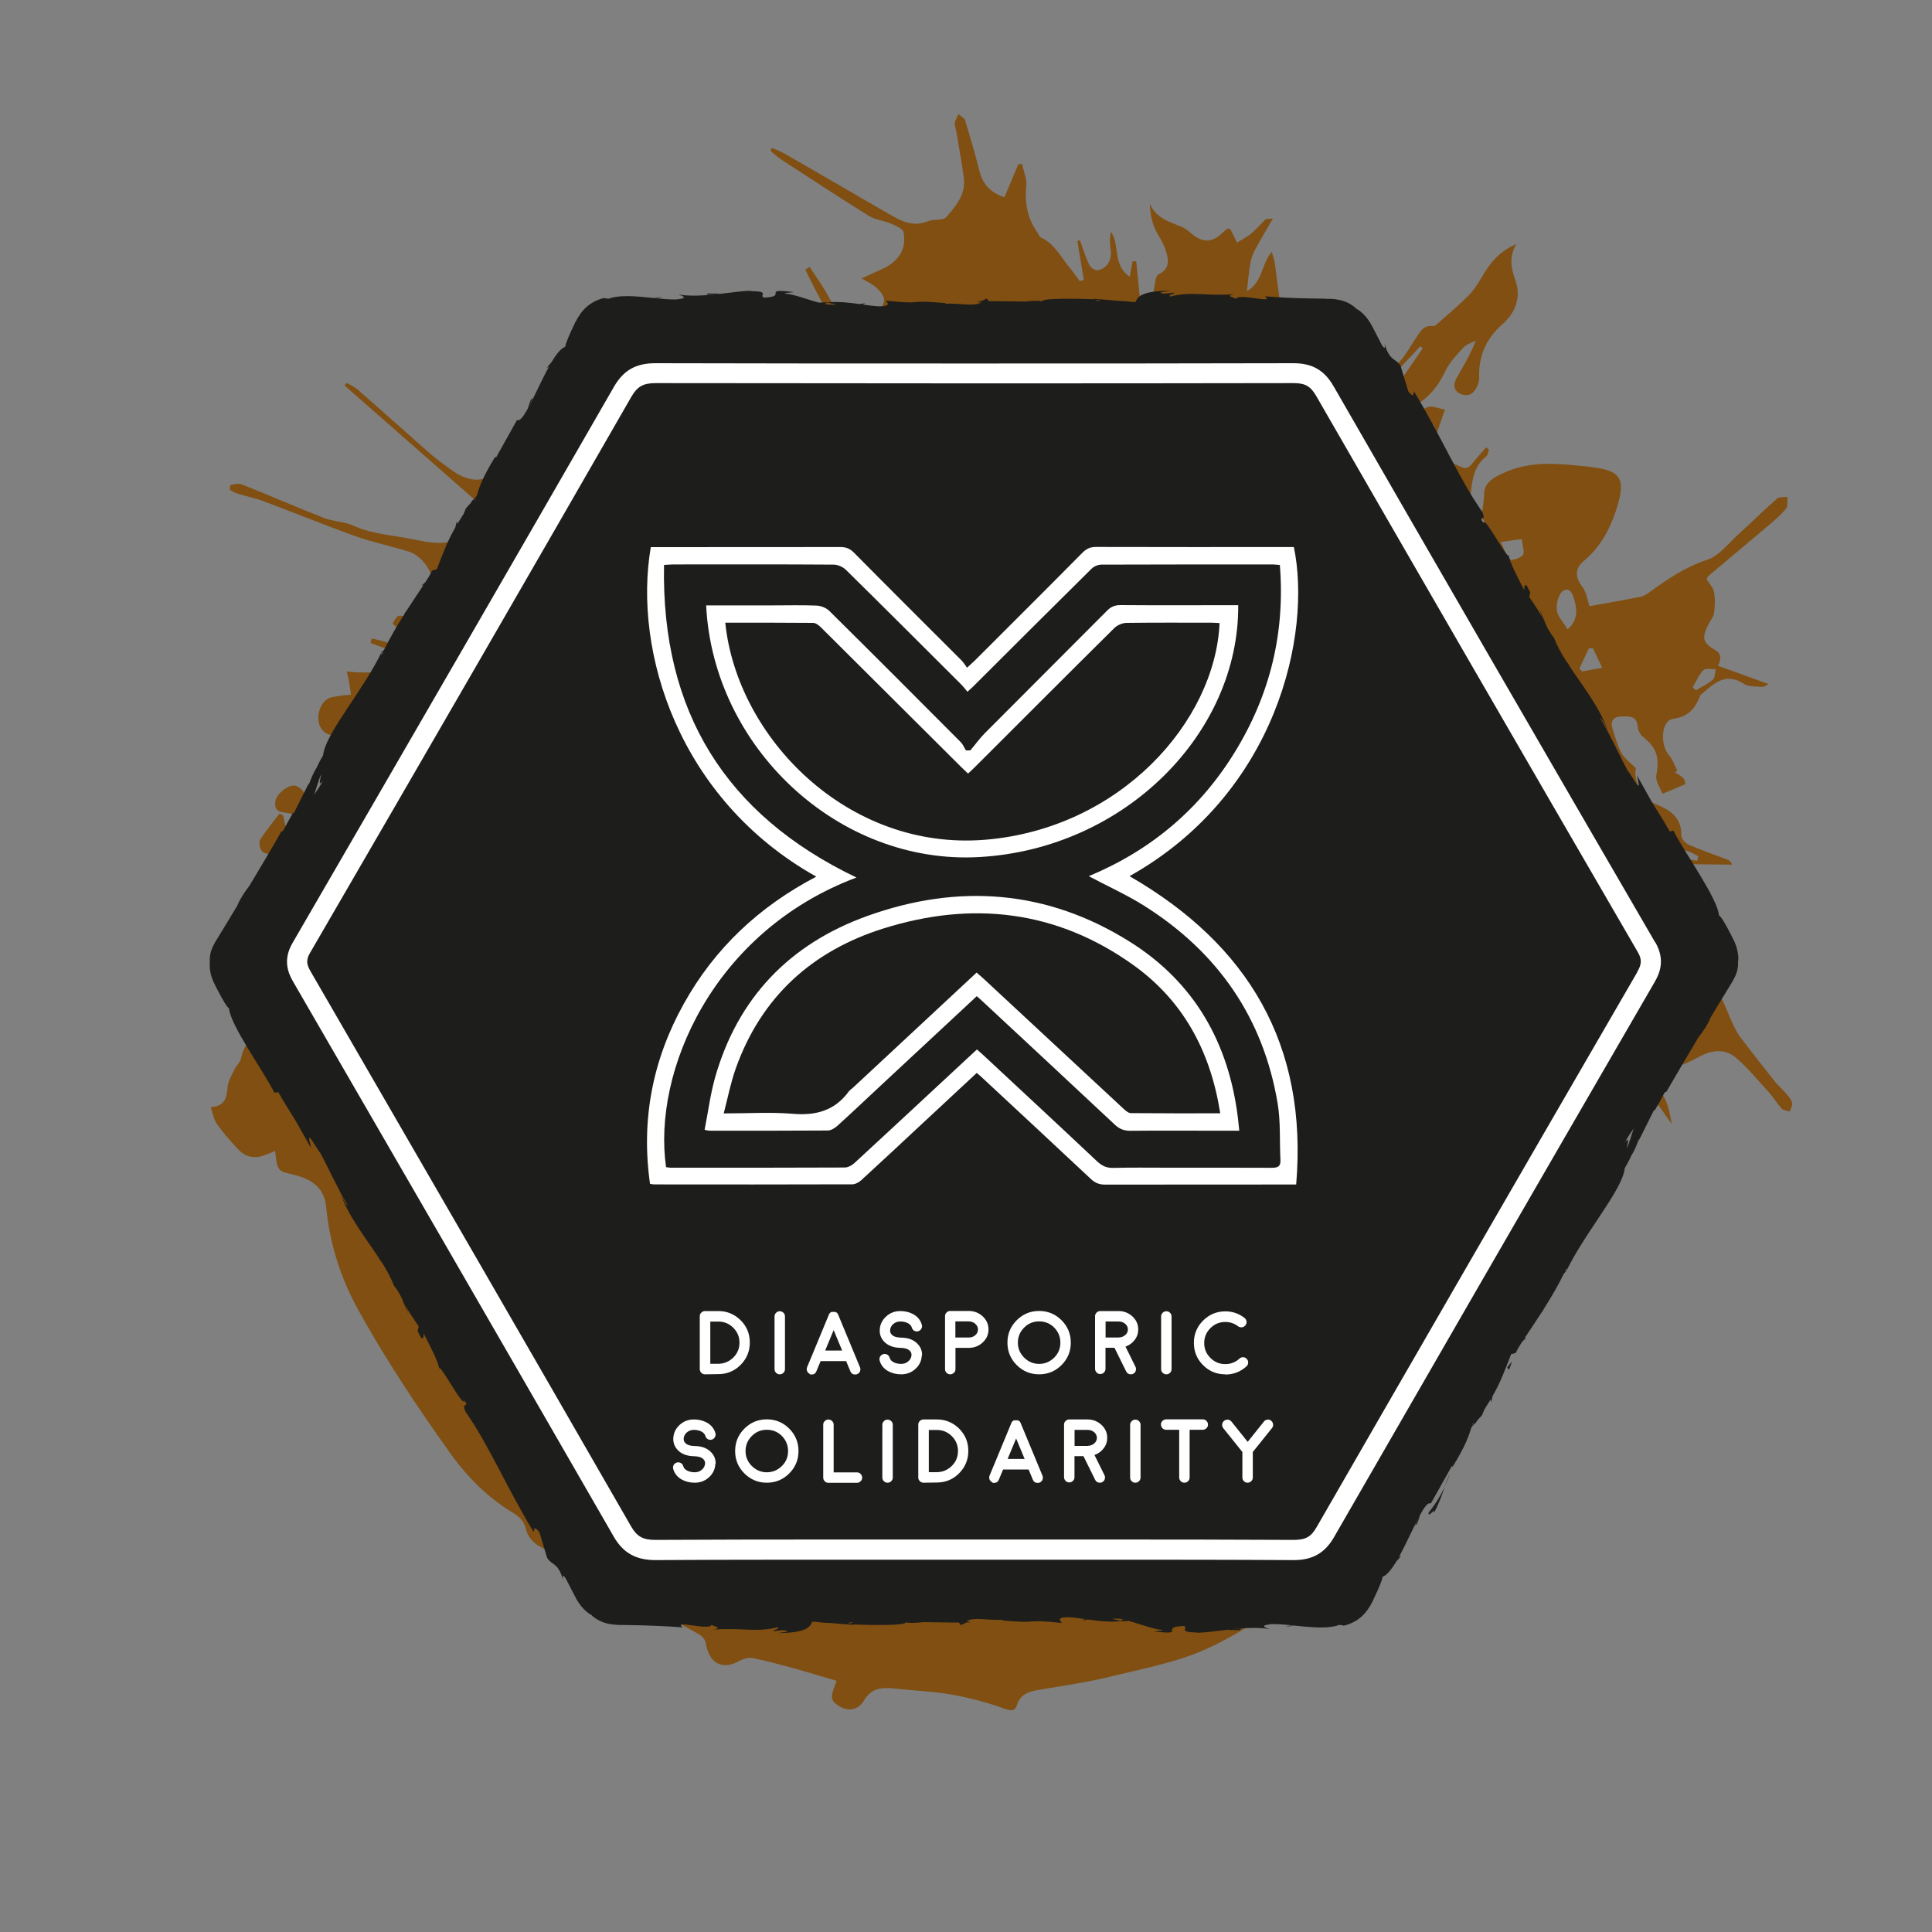 <?xml version="1.0" encoding="UTF-8"?><svg id="Layer_1" xmlns="http://www.w3.org/2000/svg" viewBox="0 0 200 200"><rect x="0" y="0" width="200" height="200" fill="#808080" stroke="none"/><defs><style>.cls-1{fill:#fff;}.cls-2{fill:#804f11;}.cls-3{fill:#1d1d1b;}</style></defs><path class="cls-2" d="M76.57,171.93c.38-.22,.92-.37,1.34-.29,1.38,.27,2.75,.65,4.11,1.02,1.53,.42,3.05,.89,4.59,1.34-.69,1.72-.66,2,.15,2.55,.93,.64,2.04,.55,2.65-.48,.76-1.3,1.82-1.42,3.11-1.28,2.01,.22,4.04,.29,6.02,.64,1.84,.32,3.68,.81,5.43,1.45,.72,.26,1.1,.26,1.31-.39,.36-1.12,1.22-1.38,2.23-1.55,2.52-.43,5.05-.79,7.53-1.4,3.38-.83,6.88-1.47,10-2.91,3.65-1.68,6.97-4.1,10.38-6.29,1.31-.84,2.55-1.82,3.67-2.92,1.05-1.04,1.82-2.35,2.83-3.45,7.44-8.04,13.24-17.17,18.25-26.86,.19-.36,.63-.6,.99-.94-.53-.8-.23-1.31,.71-1.38,.1-.53,.14-1,.29-1.45,.3-.98,.66-1.95,.98-2.93,.34-1.04,.47-2.21,1.05-3.08,.74-1.13,1.87-2,1.61-3.57-.03-.19,.18-.46,.33-.64,.62-.76,.75-1.59,.48-2.51-.23-.78,.04-1.3,.75-1.72,1.42-.83,2.48-.73,3.55,.54,.78,.92,1.44,1.94,2.15,2.93-.31-1.62-.52-3.18-2.12-4.14-1.81-1.09-1.61-3.02-.48-4.14,.18,.13,.4,.24,.55,.41,1.98,2.28,2.17,2.34,4.94,.88,1.35-.72,2.69-.83,3.85,.2,1.19,1.06,2.22,2.3,3.3,3.49,.49,.54,.86,1.18,1.35,1.71,.18,.19,.55,.2,.83,.3,.09-.32,.33-.72,.23-.97-.16-.43-.53-.79-.84-1.15-.29-.33-.64-.61-.9-.95-1.19-1.49-2.36-2.98-3.51-4.49-.31-.4-.56-.85-.78-1.31-.67-1.36-1.11-2.89-2.01-4.08-1.49-1.99-3.4-1.67-4.78,.47-.23,.37-.97,.45-1.5,.58-.17,.04-.4-.17-.61-.27,.18-.39,.37-.78,.57-1.18-1.3-1.61,.51-3.34-.16-4.81,.59-.29,1.24-.41,1.34-.71,.23-.68-.36-.8-.93-1.07-.74-.35-1.14-1.15-.86-1.79,1.18,0,2.14,0,3.11,0l.05-.44c-.64-.18-1.27-.49-1.92-.52-1.33-.06-1.8-.53-1.66-1.89,.06-.51,.05-1.03,.08-1.71,.54,0,1.18,0,1.94,0-.19,.37-.28,.53-.34,.64,2.54,.04,5.02,.06,7.5,.09-.12-.32-.27-.44-.45-.51-1.35-.52-2.72-.98-4.04-1.56-.34-.15-.77-.63-.76-.95,.04-1.93-1.23-2.68-2.73-3.28-1.31-.52-2.31-2.57-1.96-3.67-.56-.57-1.17-.99-1.49-1.57-.43-.77-.66-1.65-.94-2.49-.26-.81,.07-1.3,.91-1.31,.75-.01,1.6-.13,1.7,1.04,.03,.36,.23,.81,.51,1.04,1.48,1.19,1.75,2.13,1.41,4.01-.11,.58,.4,1.27,.63,1.91,.8-.33,1.6-.65,2.38-1.01,.02-.01-.07-.46-.21-.6-.25-.25-.59-.42-.88-.61,.08-.05,.17-.11,.25-.16-.27-.53-.45-1.14-.83-1.57-.95-1.04-.88-3.61,.38-3.8,1.72-.25,2.33-1.16,2.86-2.48,.03-.07,.13-.1,.19-.15,1.25-1.11,2.46-2.2,4.3-1,.49,.32,1.25,.26,1.9,.31,.21,.01,.44-.18,.67-.28-1.81-.65-3.52-1.28-5.26-1.9q.58-1.12-.23-1.59c-1.34-.79-1.47-1.24-.78-2.66,.19-.4,.54-.78,.6-1.19,.1-.71,.14-1.46,.01-2.17-.08-.48-.5-.9-.77-1.35,.06-.12,.09-.26,.18-.33,2.1-1.77,4.19-3.52,6.29-5.29,.61-.53,1.24-1.05,1.74-1.68,.22-.27,.12-.8,.16-1.22-.36,.05-.84-.03-1.07,.17-1.37,1.19-2.65,2.47-4,3.69-1.04,.94-1.99,2.23-3.22,2.64-2.26,.75-4.13,2-5.99,3.36-.29,.21-.61,.42-.95,.48-1.76,.35-3.52,.66-5.27,.97-.2-.6-.29-1.4-.71-1.95-.76-1.02-.85-1.92,.1-2.71,1.63-1.36,2.62-3.09,3.3-5.07,1.3-3.84,.43-4.38-3.26-4.76-2.61-.27-5.31-.54-7.92,.53-1.59,.65-2.39,1.22-2.41,2.33-.02,.77-.17,1.53-.28,2.45,.45,.48,.5,.95-.01,1.11-.59,.19-1.84-.73-1.6-1.27,.86-2,.07-4.56,2.1-6.16,.18-.13,.19-.47,.28-.71-.1-.08-.19-.16-.29-.23-.49,.57-1.01,1.13-1.47,1.72-.78,1-1.42-.13-2.09,0-.47,.36-1.02,.78-1.48,.7-.9-.16-1-1-.8-1.75,.25-.94,.62-1.84,.95-2.76,.24-.69,.48-1.38,.63-1.82-.7-.13-1.25-.39-1.71-.28-.51,.13-.93,.59-1.38,.91-.1-.02-.2-.05-.29-.08,.09-.32,.09-.8,.3-.94,1.4-.87,2.39-2.02,3.09-3.54,.43-.92,1.19-1.72,1.9-2.49,.31-.35,.86-.5,1.29-.73-.57,1.48-1.32,2.68-2,3.9-.4,.72-.28,1.4,.56,1.68,.8,.26,1.32-.2,1.61-.92,.1-.25,.18-.55,.17-.82-.07-2.24,.7-4.03,2.43-5.54,1.26-1.11,1.93-2.69,1.36-4.41-.41-1.23-.8-2.38,.05-3.87-1.97,.84-2.86,2.21-3.71,3.66-.36,.61-.78,1.22-1.28,1.72-1.02,1.01-2.13,1.95-3.21,2.9-.11,.1-.28,.23-.41,.21-.99-.15-1.34,.61-1.77,1.23-.48,.7-.88,1.46-1.41,2.12-.94,1.2-2.08,1.33-3.06,.21-1.67-1.9-3.76-2.54-6.18-2.51-1.3,.02-3.01-1.3-3.25-2.55-.31-1.68-.48-3.38-.72-5.06-.05-.33-.17-.64-.31-1.13-1.1,1.3-.92,3.14-2.57,4.07,.13-1.08,.19-1.99,.35-2.89,.09-.5,.28-1,.52-1.45,.53-.99,1.12-1.96,1.82-3.18-.55,.07-.71,.04-.78,.11-.5,.48-.94,1.01-1.47,1.45-.44,.37-.98,.63-1.47,.94-.21-.45-.42-.89-.65-1.33-.03-.05-.12-.08-.24-.15-.15,.1-.33,.18-.46,.32-1.16,1.19-2.14,1.25-3.4,.19-.31-.26-.63-.53-1-.68-1.25-.51-2.6-.86-3.25-2.35,0,.9,.16,1.68,.46,2.42,.3,.75,.83,1.4,1.09,2.16,.34,1,.66,2.07-.68,2.71-.16,.08-.26,.39-.3,.61-.22,1.1-.39,2.2-.63,3.3-.06,.3-.27,.58-.41,.87-.11-.03-.23-.05-.35-.07-.21-2.02-.4-4.05-.61-6.07-.13,0-.26,0-.38,0-.08,.47-.17,.93-.29,1.59-1.81-1.19-.99-3.25-1.94-4.64-.16,.62-.13,1.2-.04,1.78,.16,1.1-.31,2-1.34,2.2-.25,.05-.74-.28-.87-.56-.39-.82-.66-1.69-.97-2.55l-.26,.09c.22,1.34,.45,2.68,.67,4.02-.15,.04-.29,.08-.43,.12-.36-.48-.69-.98-1.08-1.44-.91-1.09-1.54-2.45-2.95-3.08-.16-.07-.22-.33-.34-.5-1.02-1.45-1.35-3.02-1.16-4.8,.08-.74-.27-1.53-.44-2.31-.13,.02-.26,.03-.39,.05-.47,1.13-.95,2.25-1.43,3.4-1.47-.49-2.24-1.36-2.58-2.69-.45-1.77-.96-3.52-1.49-5.25-.08-.27-.45-.45-.69-.67-.14,.32-.34,.62-.38,.94-.03,.31,.12,.63,.18,.95,.26,1.56,.53,3.11,.75,4.67,.25,1.72-.81,2.95-1.79,4.09-.34,.4-1.3,.19-1.91,.44-1.62,.67-2.91-.09-4.21-.84-3.51-2.03-7.01-4.07-10.52-6.09-.45-.26-.95-.44-1.43-.66-.05,.1-.11,.19-.16,.29,.35,.29,.68,.63,1.07,.88,3.03,1.96,6.03,3.95,9.1,5.85,.69,.43,1.58,.5,2.34,.83,.48,.21,1.2,.51,1.27,.87,.35,1.74-.52,3.09-2.25,3.84-.6,.27-1.19,.54-2.08,.95,.65,.39,1.02,.54,1.31,.79,.66,.56,1.39,1.24,.78,2.14-.58,.86-1.44,.57-2.28,.17-.49-.24-1.13-.35-1.67-.28-.77,.1-1.14-.08-1.51-.81-.56-1.11-1.33-2.13-2.01-3.19-.16,.1-.31,.19-.46,.27,.57,1.12,1.11,2.25,1.72,3.35,.92,1.65,1.09,2.71,.47,3.5-.74-1.66-2.4-2.09-3.8-2.85-1.67-.92-2.29-.75-3.04,.98-.57,1.33-1.63,1.89-2.95,2.53-.25-1.53-1.47-1.74-2.59-2.03-1.05-.27-2.12-.44-3.2-.61-.29-.04-.66,.03-.93,.18-1.1,.59-2.19,1.19-3.23,1.87-.3,.2-.66,.77-.57,1.04,.34,1.09,0,1.98-.51,2.89-.4,.72-.18,1.13,.68,1.21,.52,.06,1.03,.21,1.77,.37-1.59,1.46-4.31,1.53-3.95,4.34-.18,.07-.42,.15-.81,.29,.54,.37,.95,.63,1.5,1-.48,.03-.77,.05-1.19,.07,.22,.44,.38,.76,.41,.81-.78,.64-1.68,1.06-1.99,1.74-.21,.46-.15,1.08-.77,.95-.29-.06-.47-.75-.65-1.17-.25-.56-.42-1.15-.72-1.67-.06-.1-.81,0-.82,.1-.14,.64-.16,1.3-.22,1.95,0,.07,.1,.14,.1,.22,0,.43,.19,1.05-.03,1.24-.44,.38-1.17,.85-1.62,.73-1.03-.27-2.29-.65-2.87-1.42-.81-1.09-1.63-.86-2.35-.43-1.78,1.07-3.24,.48-4.69-.6-.68-.5-1.38-1-2.02-1.56-2.49-2.19-4.95-4.41-7.45-6.59-.33-.29-.76-.47-1.15-.7-.07,.09-.14,.18-.22,.27,4.76,4.17,9.51,8.34,14.22,12.48-1.96,3.75-3.07,4.31-6.92,3.48-2.13-.46-4.34-.53-6.38-1.45-.93-.43-2.05-.41-3.02-.79-2.87-1.12-5.69-2.35-8.55-3.49-.32-.12-.75-.01-1.12,.06-.07,.01-.15,.47-.08,.52,.28,.19,.61,.33,.94,.43,.84,.26,1.72,.43,2.54,.74,3.14,1.18,6.26,2.45,9.42,3.59,1.83,.65,3.74,1.05,5.6,1.62,1.56,.48,2.9,2.68,2.32,3.87-.57,1.19-1.33,2.27-1.87,3.17-.57-.17-1.05-.44-1.48-.4-.25,.03-.67,.8-.63,.84,.43,.41,.93,.73,1.45,1.1-.48,1.16-.77,1.27-2.15,.79-.48-.17-.99-.26-1.48-.38-.04,.16-.08,.32-.12,.48,.62,.23,1.25,.45,1.87,.67,.8,.28,1.05,.97,.82,1.65-.11,.32-.74,.59-1.17,.64-.87,.12-1.77,.09-2.66,.08-.44,0-.88-.06-1.32-.09,.19,.79,.23,1.01,.27,1.25,.05,.38,.11,.76,.16,1.15-.4,.03-.8,.04-1.19,.12-.45,.08-.98,.11-1.32,.37-.89,.68-1.12,2.15-.58,2.98,.56,.84,1.45,.95,2.7,.4,.36-.16,.99-.28,1.18-.1,.29,.28,.45,.87,.38,1.28-.18,1.1-.41,2.22-.81,3.26-.5,1.36-1.13,2.68-1.83,3.93-.18,.32-.89,.56-1.28,.48-.76-.16-1.48-.58-2.28-.93,.37-.94,.5-1.88-.65-2.35-.65-.26-2.04,.75-2.15,1.62-.19,1.57,1.34,.85,2.06,1.48-.26,.38-.53,.78-.93,1.37-.14-.64-.23-1.03-.32-1.42-.13-.06-.25-.12-.38-.18-.68,.9-1.43,1.77-2.01,2.73-.16,.26-.02,.94,.23,1.19,.25,.24,.85,.33,1.2,.21,.57-.2,1.06-.62,1.59-.95,.09,.06,.17,.12,.26,.18-.36,.49-.64,1.07-1.09,1.45-1.27,1.05-1.07,2.44-1.02,3.81,.01,.18,.23,.43,.4,.51,1.96,.88,2.92,2.56,3.17,4.52,.18,1.41-.08,2.89-.24,4.32-.09,.76-1.4,1.15-1.67,.52-.69-1.69-2.41-1.71-3.66-2.47-.23-.15-.74-.08-.97,.09-.18,.13-.29,.73-.17,.85,.67,.67,1.41,1.25,1.3,2.36,0,.06,.4,.2,.62,.24,.36,.05,.79-.07,1.08,.08,.46,.25,1.02,.6,1.17,1.04,.1,.29-.38,.85-.7,1.2-.23,.25-.63,.35-.96,.51-1.27,.6-2.22,1.44-2.5,2.92-.07,.41-.47,.73-.66,1.12-.28,.59-.66,1.19-.73,1.81-.1,1.07-.2,2.04-1.76,2.14,.24,.68,.33,1.31,.65,1.76,.68,.94,1.45,1.83,2.26,2.67,.78,.82,1.77,.92,2.8,.5,.32-.12,.62-.25,.96-.4,.24,2.33,.37,2.06,2.1,2.51,2.09,.56,3.02,1.6,3.19,3.34,.37,3.71,1.45,7.21,3.25,10.49,2.87,5.21,6.14,10.13,9.6,14.97,1.82,2.54,3.91,4.6,6.53,6.19,.67,.41,1.13,.87,1.32,1.75,.14,.62,.73,1.32,1.3,1.64,5.52,3.09,11.07,6.1,16.6,9.16,.3,.17,.63,.53,.68,.85,.36,2.24,1.77,2.91,3.62,1.83M143.85,40.15c.46-1.84,2.03-2.92,3.15-4.3,.1,.07,.19,.14,.29,.2-1.01,1.47-2.02,2.93-3.03,4.4-.14-.1-.28-.19-.42-.3m2.22,5.56c.86-.54,.99-1.15,.33-2.04,.72,.12,1.28,.21,2.1,.34-.49,.82-.92,1.66-1.48,2.41-.19,.25-.69,.27-1.05,.41,.02-.39-.1-1,.1-1.12m30.29,23.66c.22-.23,.83-.07,1.26-.09-.09,.37-.06,.88-.29,1.08-.53,.45-1.18,.75-1.78,1.1-.11-.1-.22-.21-.32-.31,.36-.61,.64-1.29,1.12-1.78m-20.98-13.26c.62-.09,1.24-.18,2.18-.31,.07,.74,.32,1.37,.11,1.65-.25,.33-1.19,.62-1.32,.47-.44-.49-.66-1.19-.96-1.81m5.79,7.03c-.07-.65,.18-1.69,.65-1.97,.79-.49,1.04,.49,1.2,1.06,.29,1.04,.26,2.06-.74,2.92-.46-.78-1.05-1.36-1.11-2m2.34,6.05c.33-.7,.66-1.4,.99-2.1,.14,0,.28,.01,.42,.01,.28,.61,.58,1.23,.95,2.02-.82,.14-1.45,.27-2.08,.38-.1-.1-.18-.21-.28-.31M89.23,33.15c1.06-.21,2.14-.3,3.21-.45-.05,.07-.21,.53-.51,.66-.79,.36-1.64,.64-2.5,.83-.29,.07-.67-.25-1.02-.39,.27-.23,.52-.6,.82-.66m81.92,54.57c1.61-.04,3.21,.04,4.66,.93-.04,.15-.08,.31-.12,.48l-4.63-.96,.08-.45Z"/><path class="cls-3" d="M148.43,156.64c.53-.99,.85-1.9,1.13-2.73-.38,.83-.88,1.67-1.66,2.66-.16,.69,.78-.63,.53,.06"/><path class="cls-3" d="M150.07,152.54c-.18,.42-.34,.87-.52,1.37,.2-.44,.38-.89,.52-1.37"/><polygon class="cls-3" points="156.21 141.81 156.54 140.91 156.03 141.56 156.21 141.81"/><path class="cls-3" d="M179.94,99.53c.02-.24,.02-.48-.02-.73-.05-.43-.17-.86-.35-1.27-.22-.49-.31-.62-.43-.87-.47-.9-.91-1.71-1.2-1.92-.14-1.75-3.51-6.4-4.71-8.75l-.38,.08c-.48-.85-.97-1.66-1.52-2.51-.07-.11-.16-.26-.31-.5l-1.56-2.79,.2,.96-.1,.12c-.52-.7-.9-1.44-1.03-1.51-.86-1.57-1.75-3.61-2.89-5.53,.22,.12,.58,.81,.79,1.33-.83-2.45-2.6-4.61-4.01-6.76-.02-.05-.05-.11-.06-.15-.1-.11-.17-.23-.26-.34-.5-.79-.93-1.57-1.24-2.37-.52-.66-.78-1.2-1-1.75,.04,.06,.08,.12,.12,.17-.04-.07-.11-.18-.17-.3-.13-.34-.27-.71-.43-1.08,.1,.34,.21,.66,.33,.92-.32-.55-.85-1.38-1.4-2.17l.1-.52c-.04-.06-.07-.11-.12-.18-.35-.87-.52-.57-.5-.01,0,0,0-.01-.01-.01-.58-1.19-1.51-2.81-1.65-3.82,.32,1.42-2.57-4.13-2.53-3.11-.08-.11-.16-.22-.24-.32-.08-.38,.45,.13,.1-.83-2.41-3.41-4.38-8.07-7.07-12.46-.15,0,.11,.84-.6-.03l-.81-2.66c-.57-.85-1.11-.44-1.65-2.27,.04,.28,.1,.71-.28,.13l-.87-1.69c-.27-.53-.72-1.34-1.47-1.88-.1-.07-.21-.13-.32-.2-.04-.03-.07-.07-.11-.11-.46-.4-1.03-.67-1.63-.79-.31-.07-.58-.1-.85-.11h-.39s-.32-.02-.32-.02c-.43,0-.87-.01-1.29-.02-1.72-.03-3.39-.1-4.86-.23,1.14,.85-2.74-.38-2.98,.27-.34-.2-1.16-.31-.21-.48-3.01,.2-4.52-.32-6.6,.24-.34-.21,.64-.3,.34-.41-.25,.04-.96,.17-1.27,.06-.31-.12,.44-.17,.92-.26-2.99,.03-3.36,.62-3.59,1.18-.16-.01-.31-.01-.45-.02-.49-.07-.9-.1-1.28-.1-.49-.04-.99-.08-1.48-.13,.06,0,.12,0,.18,0-.11,0-.26-.01-.44-.02-.32-.03-.65-.04-.98-.08,.13,.02,.23,.04,.32,.06-1.96-.06-5.49-.15-5.57,.22-.34-.12-1.51-.03-1.79,.02-1.88-.02-2.44-.05-3.7-.04l-.21-.27-.59,.27c-.16,0-.31,0-.49,0l.38,.04-.22,.1c.11,0,.24-.02,.39-.02-.91,.47-1.93,.08-3.77,.14l.06-.06c-4.38-.4-1.89,.2-6.21-.26l.24,.34c-.22,.4-1.32,.25-2.68,.06l.13-.02,.2-.12-.58,.1c-1.07-.15-2.28-.29-3.34-.18h.02c-.3,0-.6,.01-.91,.03-1.21-.32-2.57-.87-3.47-.93-.3-.07,.48-.11,.9-.16-3.6-.44-.47,.46-3.15,.57-.49-.25,.64-.63-1.16-.67-.47-.11-1.86,.11-3.44,.29-.08-.02-.13-.03-.2-.04-.22,0-.54,0-1.07-.01,.34,.19-1.11,.17,1.1,.07-1.42,.15-2.95,.24-4.09,.03,.54,.18,1.08,.38-.17,.52-.62,.02-1.39-.05-2.2-.13l.66-.07c-.12-.04-.32-.06-.71,.06-.41-.04-.83-.08-1.26-.12-.63-.06-1.27-.1-1.84-.08-.29,0-.57,.03-.82,.06-.26,.03-.58,.1-.84,.2-.31-.02-.45-.04-.47-.08-.5,.12-1.21,.39-1.79,.9-.55,.47-.92,1.07-1.17,1.57h-.02l-.09,.21c-.48,.99-.9,1.93-.97,2.38-.44,.15-.93,.77-1.42,1.59-.13,.14-.3,.34-.5,.63l.24-.16c-.78,1.4-1.55,3.19-2.19,4.35,.21-.4,.38-.78,.52-1.11-.06,.07-.14,.13-.2,.17-.15,.35-.24,.64-.33,.94-.45,.82-.83,1.33-1.11,1.17l-2.19,3.92-.04-.16c-1.32,2.15-1.69,3.19-1.94,4.09-.12,.15-.25,.31-.38,.46,0-.04,.01-.08,0-.09-.09,.13-.17,.25-.25,.38-.15,.16-.3,.34-.49,.54-.1,.23-.17,.42-.24,.58-.24,.38-.45,.72-.64,1.03l-.06-.29-.16,.67c-.74,1.29-1.1,2.22-1.91,4.31l-.5,.15c-.07,.22-.31,.63-.66,1.16-.12,.12-.25,.26-.46,.43,.12-.08,.18-.08,.21-.05-.5,.76-1.15,1.71-1.83,2.77,0-.01,0-.05,.03-.11l-.18,.36c-.73,1.15-1.47,2.4-2.07,3.64-.08,.08-.15,.17-.24,.26,.01-.05,.03-.11,.05-.17-1.83,3.95-5.91,8.57-6.12,10.82-.26,.45-.5,.89-.66,1.27-.59,.88-1.03,2.5-.79,1.57l-1.58,3.15-.09-.02c-.35,.6-.68,1.21-1.02,1.84-.07,.07-.14,.11-.18,.08-1.09,1.91-2.2,3.78-3.32,5.64-.47,.6-.94,1.3-1.27,2.08-.44,.73-.88,1.47-1.32,2.19l-.74,1.21c-.2,.3-.64,1.04-.73,1.71-.04,.23-.04,.46-.03,.69-.02,.24-.02,.48,.01,.73,.05,.43,.17,.86,.35,1.28,.23,.49,.31,.62,.43,.86,.48,.91,.91,1.71,1.2,1.93,.14,1.75,3.51,6.39,4.71,8.74l.38-.08c.48,.84,.97,1.65,1.52,2.51,.07,.11,.16,.27,.31,.5l1.57,2.79-.21-.96,.1-.13c.51,.7,.9,1.45,1.03,1.52,.86,1.57,1.75,3.61,2.89,5.53-.21-.12-.58-.81-.78-1.33,.83,2.45,2.59,4.61,4,6.76,.02,.04,.05,.1,.07,.14,.09,.11,.17,.23,.26,.35,.49,.78,.92,1.57,1.23,2.37,.52,.66,.78,1.2,1,1.75-.03-.07-.08-.12-.12-.17,.04,.07,.11,.18,.17,.3,.14,.34,.27,.71,.43,1.08-.1-.34-.21-.66-.33-.92,.32,.55,.85,1.37,1.4,2.16l-.11,.52c.04,.06,.08,.12,.12,.19,.35,.87,.52,.57,.5,.01,0,0,0,0,0,0,.58,1.19,1.52,2.81,1.65,3.83-.33-1.42,2.56,4.12,2.53,3.11,.08,.11,.16,.21,.24,.31,.07,.39-.45-.12-.1,.84,2.41,3.41,4.37,8.06,7.06,12.46,.15,0-.11-.83,.6,.02l.81,2.68c.56,.85,1.11,.44,1.65,2.27-.04-.28-.09-.7,.28-.13l.87,1.69c.27,.54,.72,1.34,1.47,1.89,.1,.08,.21,.13,.32,.2,.04,.03,.07,.08,.11,.11,.46,.39,1.04,.66,1.63,.79,.31,.06,.59,.1,.85,.11l.39,.02h.32c.44,.01,.87,.02,1.29,.02,1.72,.04,3.39,.11,4.87,.23-1.15-.85,2.74,.38,2.97-.27,.34,.2,1.16,.31,.21,.49,3.01-.2,4.52,.32,6.61-.24,.35,.2-.64,.29-.34,.41,.24-.04,.95-.17,1.27-.05,.3,.12-.44,.17-.92,.25,2.98-.03,3.36-.62,3.59-1.18,.15,0,.3,.01,.45,.01,.49,.08,.9,.11,1.27,.11,.5,.04,.99,.08,1.48,.12-.06,0-.12,0-.18,.01,.11,0,.26,0,.44,.01,.32,.03,.66,.05,.98,.09-.13-.02-.23-.04-.32-.07,1.96,.07,5.49,.15,5.58-.22,.34,.12,1.5,.03,1.78-.02,1.88,.02,2.44,.05,3.7,.04l.21,.27,.6-.28c.16,0,.31,0,.49,0l-.38-.04,.21-.1c-.11,0-.24,.01-.39,.02,.91-.47,1.93-.08,3.77-.15l-.06,.06c4.38,.4,1.89-.19,6.21,.27l-.24-.35c.21-.4,1.32-.24,2.68-.05l-.13,.02-.2,.12,.58-.1c1.07,.15,2.28,.29,3.34,.18h-.02c.3,0,.6-.01,.91-.03,1.21,.31,2.58,.87,3.47,.93,.3,.07-.48,.1-.89,.15,3.6,.44,.46-.46,3.15-.56,.49,.25-.64,.62,1.17,.67,.46,.1,1.86-.12,3.44-.29,.08,.02,.13,.03,.2,.04,.22,0,.54,0,1.07,.01-.34-.2,1.11-.18-1.09-.08,1.41-.14,2.94-.24,4.09-.02-.55-.19-1.09-.38,.16-.52,.62-.02,1.39,.04,2.2,.13l-.66,.07c.13,.04,.32,.06,.71-.06,.41,.04,.84,.08,1.26,.12,.64,.06,1.27,.1,1.84,.08,.29,0,.57-.02,.82-.06,.26-.03,.58-.09,.83-.2,.31,.02,.45,.04,.48,.09,.51-.13,1.21-.39,1.8-.9,.54-.47,.92-1.07,1.17-1.58,0,0,0,0,.01,0l.09-.21c.48-1,.9-1.93,.97-2.39,.44-.15,.92-.76,1.42-1.58,.13-.13,.3-.33,.51-.63l-.24,.16c.77-1.41,1.55-3.18,2.18-4.34-.2,.4-.38,.77-.52,1.1,.06-.07,.14-.13,.2-.17,.16-.36,.24-.65,.33-.95,.45-.82,.83-1.33,1.11-1.17l2.2-3.92,.04,.15c1.32-2.16,1.69-3.19,1.95-4.09,.12-.16,.24-.31,.37-.46,0,.04,0,.08,0,.1,.09-.13,.17-.26,.25-.38,.15-.17,.31-.34,.49-.54,.1-.23,.17-.41,.24-.58,.24-.38,.45-.72,.64-1.04l.06,.29,.16-.67c.74-1.29,1.1-2.22,1.91-4.31l.5-.15c.07-.22,.31-.63,.66-1.16,.11-.12,.25-.25,.46-.43-.12,.08-.18,.08-.21,.05,.5-.75,1.15-1.71,1.83-2.77,0,.02,0,.05-.03,.12l.18-.36c.73-1.15,1.47-2.4,2.07-3.64,.08-.09,.15-.17,.24-.27-.02,.05-.03,.11-.06,.17,1.82-3.95,5.91-8.56,6.12-10.81,.26-.45,.5-.9,.66-1.27,.59-.88,1.02-2.5,.78-1.57l1.58-3.16h.09c.35-.58,.69-1.2,1.02-1.83,.07-.07,.14-.11,.18-.08,1.09-1.9,2.21-3.78,3.32-5.64,.48-.6,.95-1.3,1.27-2.08,.44-.73,.88-1.47,1.33-2.19l.74-1.21c.2-.31,.64-1.04,.73-1.71,.04-.23,.04-.46,.03-.69m-11.52,19.42c.03-.39,.38-1.41-.19-.67,.24-.46,.59-1,.91-1.43-.28,.78-.41,1.37-.72,2.09M113.77,31.05c.16,.07-.03,.1-.38,.12,0-.04,.1-.08,.38-.12m-28.11,.27l.87,.19c-.34,.07-.73,.03-1.16-.04l.29-.15Zm-52.42,48.83c-.03,.4-.38,1.41,.19,.67-.24,.47-.59,1-.91,1.43,.28-.78,.41-1.38,.72-2.1m15.99-28.46c-.06,.08-.1,.13-.14,.17l.17-.3s-.02,.08-.03,.13m-9.6,15.82c-.05,.1-.1,.2-.14,.3-.02-.03-.03-.11,.01-.26,.04,0,.08-.02,.13-.04m48.26,100.55c-.15-.07,.04-.1,.38-.12,0,.04-.1,.08-.38,.12m28.11-.28l-.86-.19c.33-.06,.73-.03,1.15,.04l-.29,.15Zm36.43-20.37c.06-.08,.11-.13,.15-.17l-.18,.3s.02-.09,.03-.13m9.6-15.82c.05-.11,.1-.2,.14-.3,.01,.04,.03,.11-.02,.26-.03,0-.08,.03-.12,.04"/><g><path class="cls-1" d="M72.98,142.27c-.15,0-.27-.05-.38-.16-.11-.11-.16-.23-.16-.38v-5.47c0-.15,.05-.28,.16-.38,.1-.1,.23-.16,.38-.16h1.38c.9,0,1.67,.32,2.31,.95,.64,.64,.95,1.41,.95,2.31s-.32,1.67-.95,2.31c-.64,.64-1.41,.96-2.31,.96l-1.37,.02h0Zm.54-1.09h.84c.61-.01,1.12-.23,1.55-.65s.64-.94,.64-1.54-.21-1.11-.64-1.54c-.43-.43-.94-.64-1.54-.64h-.84v4.38Z"/><path class="cls-1" d="M80.72,142.27c-.15,0-.28-.05-.38-.16-.11-.1-.16-.23-.16-.38v-5.45c0-.15,.05-.28,.16-.38,.1-.11,.23-.16,.38-.16s.28,.05,.38,.16c.11,.1,.16,.23,.16,.38v5.45c0,.15-.05,.28-.16,.38-.1,.11-.23,.16-.38,.16Z"/><path class="cls-1" d="M83.84,142.23c-.14-.06-.23-.16-.29-.29-.05-.14-.05-.27,0-.41l.58-1.39h0s1.68-4.06,1.68-4.06c0-.02,.01-.03,.02-.05v-.02s.02-.02,.03-.02c0,0,0-.01,.01-.02,0,0,.02-.02,.02-.02,0,0,0,0,.01-.02,.01-.01,.02-.02,.02-.02,0,0,0,0,.02-.01,.01-.01,.02-.02,.02-.02,0,0,0,0,.02-.01,.01,0,.02-.02,.02-.02h.02s.02-.03,.03-.03c0,0,.02,0,.03-.01,.02,0,.02-.01,.01,0,0,0,0,0,.02,0,.02,0,.03,0,.03,0,0,0,.01,0,.03,0h.02s.02,0,.03,0h.02s.01,0,.03,0h.1s.02,0,.02,0c0,0,.02,0,.03,0,.02,0,.02,0,.02,0,.04,0,.07,.02,.1,.04,0,0,0,0,.02,0s.02,.02,.03,.02h.02s.02,.03,.02,.03c0,0,0,0,.02,.01,0,0,.02,.02,.02,.02,0,0,0,0,.01,.02,.01,.01,.02,.02,.02,.02v.02s.03,.02,.03,.02c0,0,0,.01,.01,.02,0,.01,.01,.02,.01,.02,0,.02,.02,.03,.02,.05l1.68,4.05h0s.58,1.4,.58,1.4c.05,.14,.05,.27,0,.41-.06,.14-.16,.23-.29,.29-.07,.03-.14,.04-.21,.04-.24,0-.41-.11-.5-.33l-.44-1.06h-2.64l-.44,1.06c-.09,.22-.26,.33-.5,.33-.07,0-.14-.01-.21-.04Zm3.34-2.42l-.88-2.12-.88,2.12h1.76Z"/><path class="cls-1" d="M95.42,140.32c-.02,.54-.24,1.01-.65,1.38-.41,.38-.91,.57-1.48,.57-.5,0-.94-.11-1.33-.32-.47-.26-.77-.63-.9-1.11-.04-.14-.02-.28,.05-.41,.08-.13,.19-.21,.33-.25,.14-.04,.28-.02,.41,.05,.13,.08,.21,.19,.25,.33,.05,.2,.2,.36,.45,.48,.22,.1,.47,.15,.75,.15s.53-.09,.73-.27c.21-.18,.32-.4,.33-.66,0-.16-.05-.3-.17-.42-.19-.2-.51-.3-.95-.31h0s-.02,0,0,0h0c-.74-.01-1.32-.23-1.71-.64-.33-.35-.48-.75-.46-1.21,.02-.55,.24-1.01,.65-1.39,.41-.38,.9-.57,1.48-.57,.5,0,.94,.11,1.33,.32,.47,.26,.77,.63,.9,1.11,.04,.14,.02,.28-.06,.41-.07,.13-.18,.21-.32,.25-.14,.04-.28,.02-.41-.05-.13-.08-.21-.19-.25-.33-.05-.2-.21-.36-.45-.48-.22-.1-.46-.15-.74-.15s-.53,.09-.74,.27c-.2,.18-.31,.4-.32,.66,0,.16,.05,.3,.17,.43,.19,.2,.51,.3,.95,.31h.02c.74,.01,1.32,.23,1.71,.65,.33,.34,.48,.75,.46,1.21Z"/><path class="cls-1" d="M100.28,135.71c.57,0,1.05,.19,1.45,.56,.4,.38,.6,.83,.6,1.35s-.19,.96-.58,1.33c-.38,.37-.85,.56-1.4,.58h-.02s-.05,0-.05,0h-.03s-1.34,0-1.34,0v2.2c0,.15-.05,.28-.16,.38s-.23,.16-.38,.16-.28-.05-.38-.16c-.11-.1-.16-.23-.16-.38v-5.48c0-.15,.05-.28,.16-.38,.1-.11,.23-.16,.38-.16h1.9Zm.03,2.75c.26,0,.48-.09,.66-.25,.18-.16,.27-.36,.27-.58s-.09-.42-.28-.59-.42-.25-.69-.25h-1.37v1.67h1.4Z"/><path class="cls-1" d="M107.57,142.27c-.9,0-1.68-.32-2.32-.96-.64-.64-.96-1.41-.96-2.32s.32-1.68,.96-2.32c.64-.64,1.41-.96,2.32-.96s1.68,.32,2.32,.96c.64,.64,.96,1.42,.96,2.32s-.32,1.68-.96,2.32c-.64,.64-1.42,.96-2.32,.96Zm0-5.48c-.61,0-1.12,.21-1.55,.64-.43,.43-.65,.95-.65,1.56s.22,1.12,.65,1.55c.43,.43,.95,.65,1.55,.65s1.12-.22,1.56-.65c.43-.43,.64-.95,.64-1.55s-.21-1.12-.64-1.56c-.43-.43-.95-.64-1.56-.64Z"/><path class="cls-1" d="M117.83,137.62c0,.4-.12,.77-.37,1.09-.24,.32-.56,.55-.95,.69l1.04,2.1c.06,.13,.07,.27,.02,.41-.05,.14-.14,.24-.27,.31-.08,.04-.16,.05-.24,.05-.22,0-.38-.1-.48-.3l-1.21-2.45h-.93v2.18c0,.15-.05,.27-.16,.38-.1,.1-.23,.16-.38,.16s-.27-.05-.38-.16c-.1-.11-.16-.23-.16-.38v-5.44c0-.15,.05-.28,.16-.38,.11-.11,.23-.16,.38-.16h1.89c.56,0,1.04,.19,1.44,.56,.4,.37,.6,.82,.6,1.35Zm-2,.83c.26,0,.47-.09,.66-.25,.18-.16,.27-.35,.27-.57s-.09-.43-.28-.59c-.19-.16-.42-.24-.68-.24h-1.35v1.66h1.39Z"/><path class="cls-1" d="M120.74,142.27c-.15,0-.28-.05-.38-.16-.11-.1-.16-.23-.16-.38v-5.45c0-.15,.05-.28,.16-.38,.1-.11,.23-.16,.38-.16s.28,.05,.38,.16c.11,.1,.16,.23,.16,.38v5.45c0,.15-.05,.28-.16,.38-.1,.11-.23,.16-.38,.16Z"/><path class="cls-1" d="M126.84,142.27c-.9,0-1.67-.32-2.3-.95-.64-.64-.95-1.41-.95-2.31s.32-1.67,.95-2.3c.64-.64,1.41-.96,2.3-.96,.74,0,1.4,.22,1.99,.68,.12,.09,.18,.21,.21,.36,.02,.15-.02,.28-.11,.4-.09,.12-.21,.19-.36,.21-.15,.02-.28-.02-.4-.1-.39-.3-.83-.45-1.33-.45-.6,0-1.11,.21-1.54,.64-.43,.43-.64,.94-.64,1.54s.21,1.11,.64,1.54c.43,.43,.94,.64,1.54,.64,.57,0,1.06-.19,1.47-.57,.11-.1,.24-.15,.39-.14,.15,0,.27,.07,.37,.18,.1,.11,.15,.24,.14,.39s-.06,.27-.17,.37c-.62,.57-1.36,.85-2.2,.85Z"/><path class="cls-1" d="M74.05,151.54c-.02,.54-.24,1.01-.65,1.38-.41,.38-.91,.57-1.48,.57-.5,0-.94-.11-1.33-.32-.47-.26-.77-.63-.9-1.11-.04-.14-.02-.28,.05-.41,.08-.13,.19-.21,.33-.25,.14-.04,.28-.02,.41,.05,.13,.08,.21,.19,.25,.33,.05,.2,.2,.36,.45,.48,.22,.1,.47,.15,.75,.15s.53-.09,.73-.27c.21-.18,.32-.4,.33-.66,0-.16-.05-.3-.17-.42-.19-.2-.51-.3-.95-.31h0s-.02,0,0,0h0c-.74-.01-1.32-.23-1.71-.64-.33-.35-.48-.75-.46-1.21,.02-.55,.24-1.01,.65-1.39,.41-.38,.9-.57,1.48-.57,.5,0,.94,.11,1.33,.32,.47,.26,.77,.63,.9,1.11,.04,.14,.02,.28-.06,.41-.07,.13-.18,.21-.32,.25-.14,.04-.28,.02-.41-.05-.13-.08-.21-.19-.25-.33-.05-.2-.21-.36-.45-.48-.22-.1-.46-.15-.74-.15s-.53,.09-.74,.27c-.2,.18-.31,.4-.32,.66,0,.16,.05,.3,.17,.43,.19,.2,.51,.3,.95,.31h.02c.74,.01,1.32,.23,1.71,.65,.33,.34,.48,.75,.46,1.21Z"/><path class="cls-1" d="M79.38,153.49c-.9,0-1.68-.32-2.32-.96-.64-.64-.96-1.41-.96-2.32s.32-1.68,.96-2.32c.64-.64,1.41-.96,2.32-.96s1.68,.32,2.32,.96c.64,.64,.96,1.42,.96,2.32s-.32,1.68-.96,2.32c-.64,.64-1.42,.96-2.32,.96Zm0-5.48c-.61,0-1.12,.21-1.55,.64s-.65,.95-.65,1.56,.22,1.12,.65,1.55c.43,.43,.95,.65,1.55,.65s1.12-.22,1.56-.65,.64-.95,.64-1.55-.21-1.12-.64-1.56c-.43-.43-.95-.64-1.56-.64Z"/><path class="cls-1" d="M85.76,146.95c.15,0,.28,.05,.38,.16,.11,.1,.16,.23,.16,.38v4.93h2.41c.15,0,.28,.05,.38,.16,.1,.1,.16,.23,.16,.38s-.05,.28-.16,.38-.23,.16-.38,.16h-2.95c-.15,0-.28-.05-.38-.16-.11-.1-.16-.23-.16-.38v-5.47c0-.15,.05-.28,.16-.38,.1-.11,.23-.16,.38-.16Z"/><path class="cls-1" d="M91.88,153.49c-.15,0-.28-.05-.38-.16-.11-.1-.16-.23-.16-.38v-5.45c0-.15,.05-.28,.16-.38,.1-.11,.23-.16,.38-.16s.28,.05,.38,.16c.11,.1,.16,.23,.16,.38v5.45c0,.15-.05,.28-.16,.38-.1,.11-.23,.16-.38,.16Z"/><path class="cls-1" d="M95.6,153.49c-.15,0-.27-.05-.38-.16-.11-.11-.16-.23-.16-.38v-5.47c0-.15,.05-.28,.16-.38,.1-.1,.23-.16,.38-.16h1.38c.9,0,1.67,.32,2.31,.95,.64,.64,.95,1.41,.95,2.31s-.32,1.67-.95,2.31-1.41,.96-2.31,.96l-1.37,.02h0Zm.54-1.09h.84c.61-.01,1.12-.23,1.55-.65s.64-.94,.64-1.54-.21-1.11-.64-1.54c-.43-.43-.94-.64-1.54-.64h-.84v4.38Z"/><path class="cls-1" d="M102.73,153.45c-.14-.06-.23-.16-.29-.29-.05-.14-.05-.27,0-.41l.58-1.39h0s1.68-4.06,1.68-4.06c0-.02,.01-.03,.02-.05v-.02s.02-.02,.03-.02c0,0,0-.01,.01-.02,0,0,.02-.02,.02-.02,0,0,0,0,.01-.02,.01-.01,.02-.02,.02-.02,0,0,0,0,.02-.01,.01-.01,.02-.02,.02-.02,0,0,0,0,.02-.01,.01,0,.02-.02,.02-.02h.02s.02-.03,.03-.03c0,0,.02,0,.03-.01,.02,0,.02-.01,.01,0,0,0,0,0,.02,0,.02,0,.03,0,.03,0,0,0,.01,0,.03,0h.02s.02,0,.03,0h.02s.01,0,.03,0h.1s.02,0,.02,0c0,0,.02,0,.03,0,.02,0,.02,0,.02,0,.04,0,.07,.02,.1,.04,0,0,0,0,.02,0s.02,.02,.03,.02h.02s.02,.03,.02,.03c0,0,0,0,.02,.01,0,0,.02,.02,.02,.02,0,0,0,0,.01,.02,.01,.01,.02,.02,.02,.02v.02s.03,.02,.03,.02c0,0,0,.01,.01,.02,0,.01,.01,.02,.01,.02,0,.02,.02,.03,.02,.05l1.68,4.05h0s.58,1.4,.58,1.4c.05,.14,.05,.27,0,.41-.06,.14-.16,.23-.29,.29-.07,.03-.14,.04-.21,.04-.24,0-.41-.11-.5-.33l-.44-1.06h-2.64l-.44,1.06c-.09,.22-.26,.33-.5,.33-.07,0-.14-.01-.21-.04Zm3.34-2.42l-.88-2.12-.88,2.12h1.76Z"/><path class="cls-1" d="M114.62,148.84c0,.4-.12,.77-.37,1.09-.24,.32-.56,.55-.95,.69l1.04,2.1c.06,.13,.07,.27,.02,.41-.05,.14-.14,.24-.27,.31-.08,.04-.16,.05-.24,.05-.22,0-.38-.1-.48-.3l-1.21-2.45h-.93v2.18c0,.15-.05,.27-.16,.38-.1,.1-.23,.16-.38,.16s-.27-.05-.38-.16c-.1-.11-.16-.23-.16-.38v-5.44c0-.15,.05-.28,.16-.38,.11-.11,.23-.16,.38-.16h1.89c.56,0,1.04,.19,1.44,.56,.4,.37,.6,.82,.6,1.35Zm-2,.83c.26,0,.47-.09,.66-.25,.18-.16,.27-.35,.27-.57s-.09-.43-.28-.59c-.19-.16-.42-.24-.68-.24h-1.35v1.66h1.39Z"/><path class="cls-1" d="M117.53,153.49c-.15,0-.28-.05-.38-.16-.11-.1-.16-.23-.16-.38v-5.45c0-.15,.05-.28,.16-.38,.1-.11,.23-.16,.38-.16s.28,.05,.38,.16c.11,.1,.16,.23,.16,.38v5.45c0,.15-.05,.28-.16,.38-.1,.11-.23,.16-.38,.16Z"/><path class="cls-1" d="M122.08,148.01h-1.36c-.15,0-.28-.05-.38-.16-.1-.1-.16-.23-.16-.38s.05-.28,.16-.38,.23-.16,.38-.16h3.79c.15,0,.27,.05,.38,.16,.1,.1,.16,.23,.16,.38s-.05,.28-.16,.38-.23,.16-.38,.16h-1.36v4.94c0,.15-.05,.28-.16,.38-.1,.1-.23,.16-.38,.16s-.28-.05-.38-.16c-.11-.11-.16-.23-.16-.38v-4.94Z"/><path class="cls-1" d="M131.59,147.08c.12,.09,.18,.21,.2,.36,.02,.15-.02,.28-.12,.4l-1.98,2.47v2.64c0,.15-.05,.28-.16,.38-.1,.1-.23,.16-.38,.16s-.28-.05-.38-.16c-.11-.11-.16-.23-.16-.38v-2.64l-1.98-2.47c-.09-.12-.13-.25-.11-.4,.02-.15,.08-.26,.2-.36,.12-.09,.25-.13,.4-.12,.15,.02,.27,.09,.36,.2l1.68,2.1,1.68-2.1c.09-.12,.21-.18,.36-.2,.15-.02,.28,.02,.4,.12Z"/></g><path class="cls-1" d="M171.34,97.55c-12.09-20.81-22.98-39.65-33.29-57.57-.95-1.65-2.21-2.38-4.14-2.38-11.07,.03-22.34,.03-33.52,.03s-21.7,0-32.55-.03c-2.02,0-3.3,.73-4.29,2.45-9.68,16.83-20.25,35.12-33.27,57.57-1,1.72-.49,3.06,.08,4.03,9.95,17.18,21.54,37.21,33.18,57.43,.96,1.67,2.28,2.42,4.31,2.42,6.43-.04,12.82-.04,17.67-.04h29.97c5.08,0,11.77,0,18.46,.04,1.91,0,3.2-.73,4.14-2.36,9.32-16.19,19.85-34.44,33.17-57.43,.59-1,1.13-2.38,.09-4.18m-1.88,3.14c-12.97,22.37-23.51,40.63-33.18,57.43-.57,1-1.15,1.31-2.37,1.31-6.14-.03-12.29-.04-18.43-.04h-7.4s-22.57,0-22.57,0c-5.89,0-11.78,.01-17.7,.04-1.26,0-1.88-.35-2.48-1.38-10.91-18.98-21.92-38-33.17-57.44-.41-.71-.53-1.18-.08-1.94,12.04-20.74,22.93-39.58,33.27-57.58,.6-1.05,1.23-1.41,2.48-1.41,22.05,.03,44.04,.04,66.09,0,1.18,0,1.74,.32,2.33,1.34,9.97,17.31,20.85,36.14,33.29,57.57,.48,.82,.35,1.34-.09,2.09"/><g><path class="cls-1" d="M84.52,90.76c-14.29-8-19-23.33-17.15-34.12h.88c6.25,0,12.5,0,18.75-.01,.58,0,.98,.16,1.39,.57,3.69,3.73,7.41,7.43,11.12,11.14,.22,.22,.38,.48,.6,.78,.34-.31,.56-.51,.77-.71,3.73-3.73,7.47-7.45,11.18-11.2,.4-.4,.79-.59,1.38-.59,6.56,.02,13.12,.01,19.68,.01h.82c1.85,8.89-1.66,25.45-17.01,34.07,12.29,7.09,18.47,17.45,17.25,31.92-.51,0-.81,0-1.12,0-6.22,0-12.45,0-18.67,.01-.61,0-1.03-.18-1.47-.59-3.8-3.57-7.63-7.11-11.45-10.67-.1-.09-.21-.17-.36-.3-1.93,1.79-3.84,3.57-5.76,5.36-2.06,1.92-4.12,3.85-6.2,5.75-.24,.22-.62,.42-.93,.42-6.84,.02-13.68,.02-20.51,.01-.11,0-.22-.03-.42-.06-.94-6.6,.25-12.8,3.48-18.61,3.2-5.77,7.82-10.1,13.75-13.2Zm28.17-.05c6.47-2.69,11.52-6.96,15.15-12.87,3.64-5.93,5.21-12.36,4.65-19.35-.3-.02-.51-.06-.73-.06-5.92,0-11.84,0-17.75,.02-.34,0-.77,.18-1.01,.42-4.05,4-8.08,8.03-12.11,12.05-.21,.21-.43,.41-.74,.69-.23-.28-.42-.52-.63-.74-3.97-3.96-7.94-7.93-11.94-11.87-.31-.31-.85-.55-1.28-.55-5.53-.04-11.05-.02-16.58-.02-.27,0-.54,.03-.98,.05-.29,15.12,6.33,25.86,19.92,32.36-14.86,5.58-21.13,20.11-19.71,29.98,.15,.02,.32,.06,.48,.06,6,0,12,.01,18-.02,.34,0,.75-.21,1.01-.45,2.98-2.74,5.93-5.5,8.9-8.25,1.26-1.17,2.52-2.34,3.79-3.52,.24,.21,.41,.35,.57,.5,3.96,3.69,7.93,7.37,11.87,11.08,.5,.47,.99,.7,1.69,.68,1.87-.05,3.74-.02,5.61-.02,3.6,0,7.2-.01,10.8,.01,.64,0,.92-.16,.88-.84-.1-1.94,.03-3.93-.29-5.83-1.49-8.9-6.24-15.69-13.84-20.47-1.78-1.12-3.72-1.99-5.73-3.06Z"/><path class="cls-1" d="M73.1,62.67c2.35,0,4.63,0,6.92,0,1.51,0,3.02-.04,4.52,.02,.44,.02,.98,.23,1.29,.53,4.56,4.51,9.1,9.06,13.62,13.6,.23,.23,.36,.57,.54,.86,.15,0,.31,0,.46,0,.5-.59,.95-1.23,1.5-1.78,4.21-4.23,8.44-8.45,12.65-12.68,.4-.41,.8-.58,1.38-.58,3.79,.03,7.59,.01,11.38,.01,.28,0,.55,0,.82,0,.09,13.2-11.67,25.19-26.76,26.07-14.6,.85-27.61-11.33-28.32-26.07Zm1.98,1.79c1.21,11.86,12.63,23.65,26.91,22.47,13.99-1.16,23.8-12.24,24.26-22.43-.27-.01-.54-.04-.82-.04-2.93,0-5.86-.02-8.79,.02-.44,0-.98,.23-1.29,.54-4.84,4.79-9.64,9.61-14.46,14.42-.21,.21-.43,.41-.68,.64-.25-.24-.48-.45-.69-.66-4.84-4.82-9.68-9.65-14.53-14.47-.22-.22-.54-.47-.82-.47-3.01-.03-6.02-.02-9.1-.02Z"/><path class="cls-1" d="M101.12,103.12c-3.35,3.12-6.66,6.2-9.96,9.27-1.49,1.39-2.97,2.79-4.48,4.16-.27,.24-.66,.48-1,.48-4.07,.03-8.15,.02-12.22,.02-.11,0-.21-.03-.52-.09,.36-1.82,.59-3.65,1.08-5.4,2.35-8.28,7.74-13.85,15.74-16.73,9.43-3.4,18.63-2.72,27.2,2.66,6.68,4.19,10.24,10.46,11.19,18.25,.05,.41,.09,.82,.14,1.31h-2.99c-2.76,0-5.53-.02-8.29,.01-.67,0-1.14-.2-1.62-.65-4.62-4.33-9.26-8.64-13.89-12.95-.1-.09-.21-.18-.39-.34Zm25.2,12.14c-1-6.41-3.82-11.67-9.04-15.39-7.92-5.65-16.66-6.63-25.81-3.76-7.4,2.32-12.67,7.09-15.31,14.51-.52,1.47-.82,3.02-1.24,4.64,2.54,0,4.87-.15,7.16,.04,2.38,.2,4.31-.32,5.76-2.28,.13-.18,.33-.3,.49-.45,4.25-3.95,8.49-7.9,12.77-11.89,.27,.24,.52,.45,.76,.67,4.82,4.48,9.64,8.97,14.46,13.44,.21,.2,.5,.44,.76,.44,3.04,.03,6.08,.02,9.23,.02Z"/></g></svg>